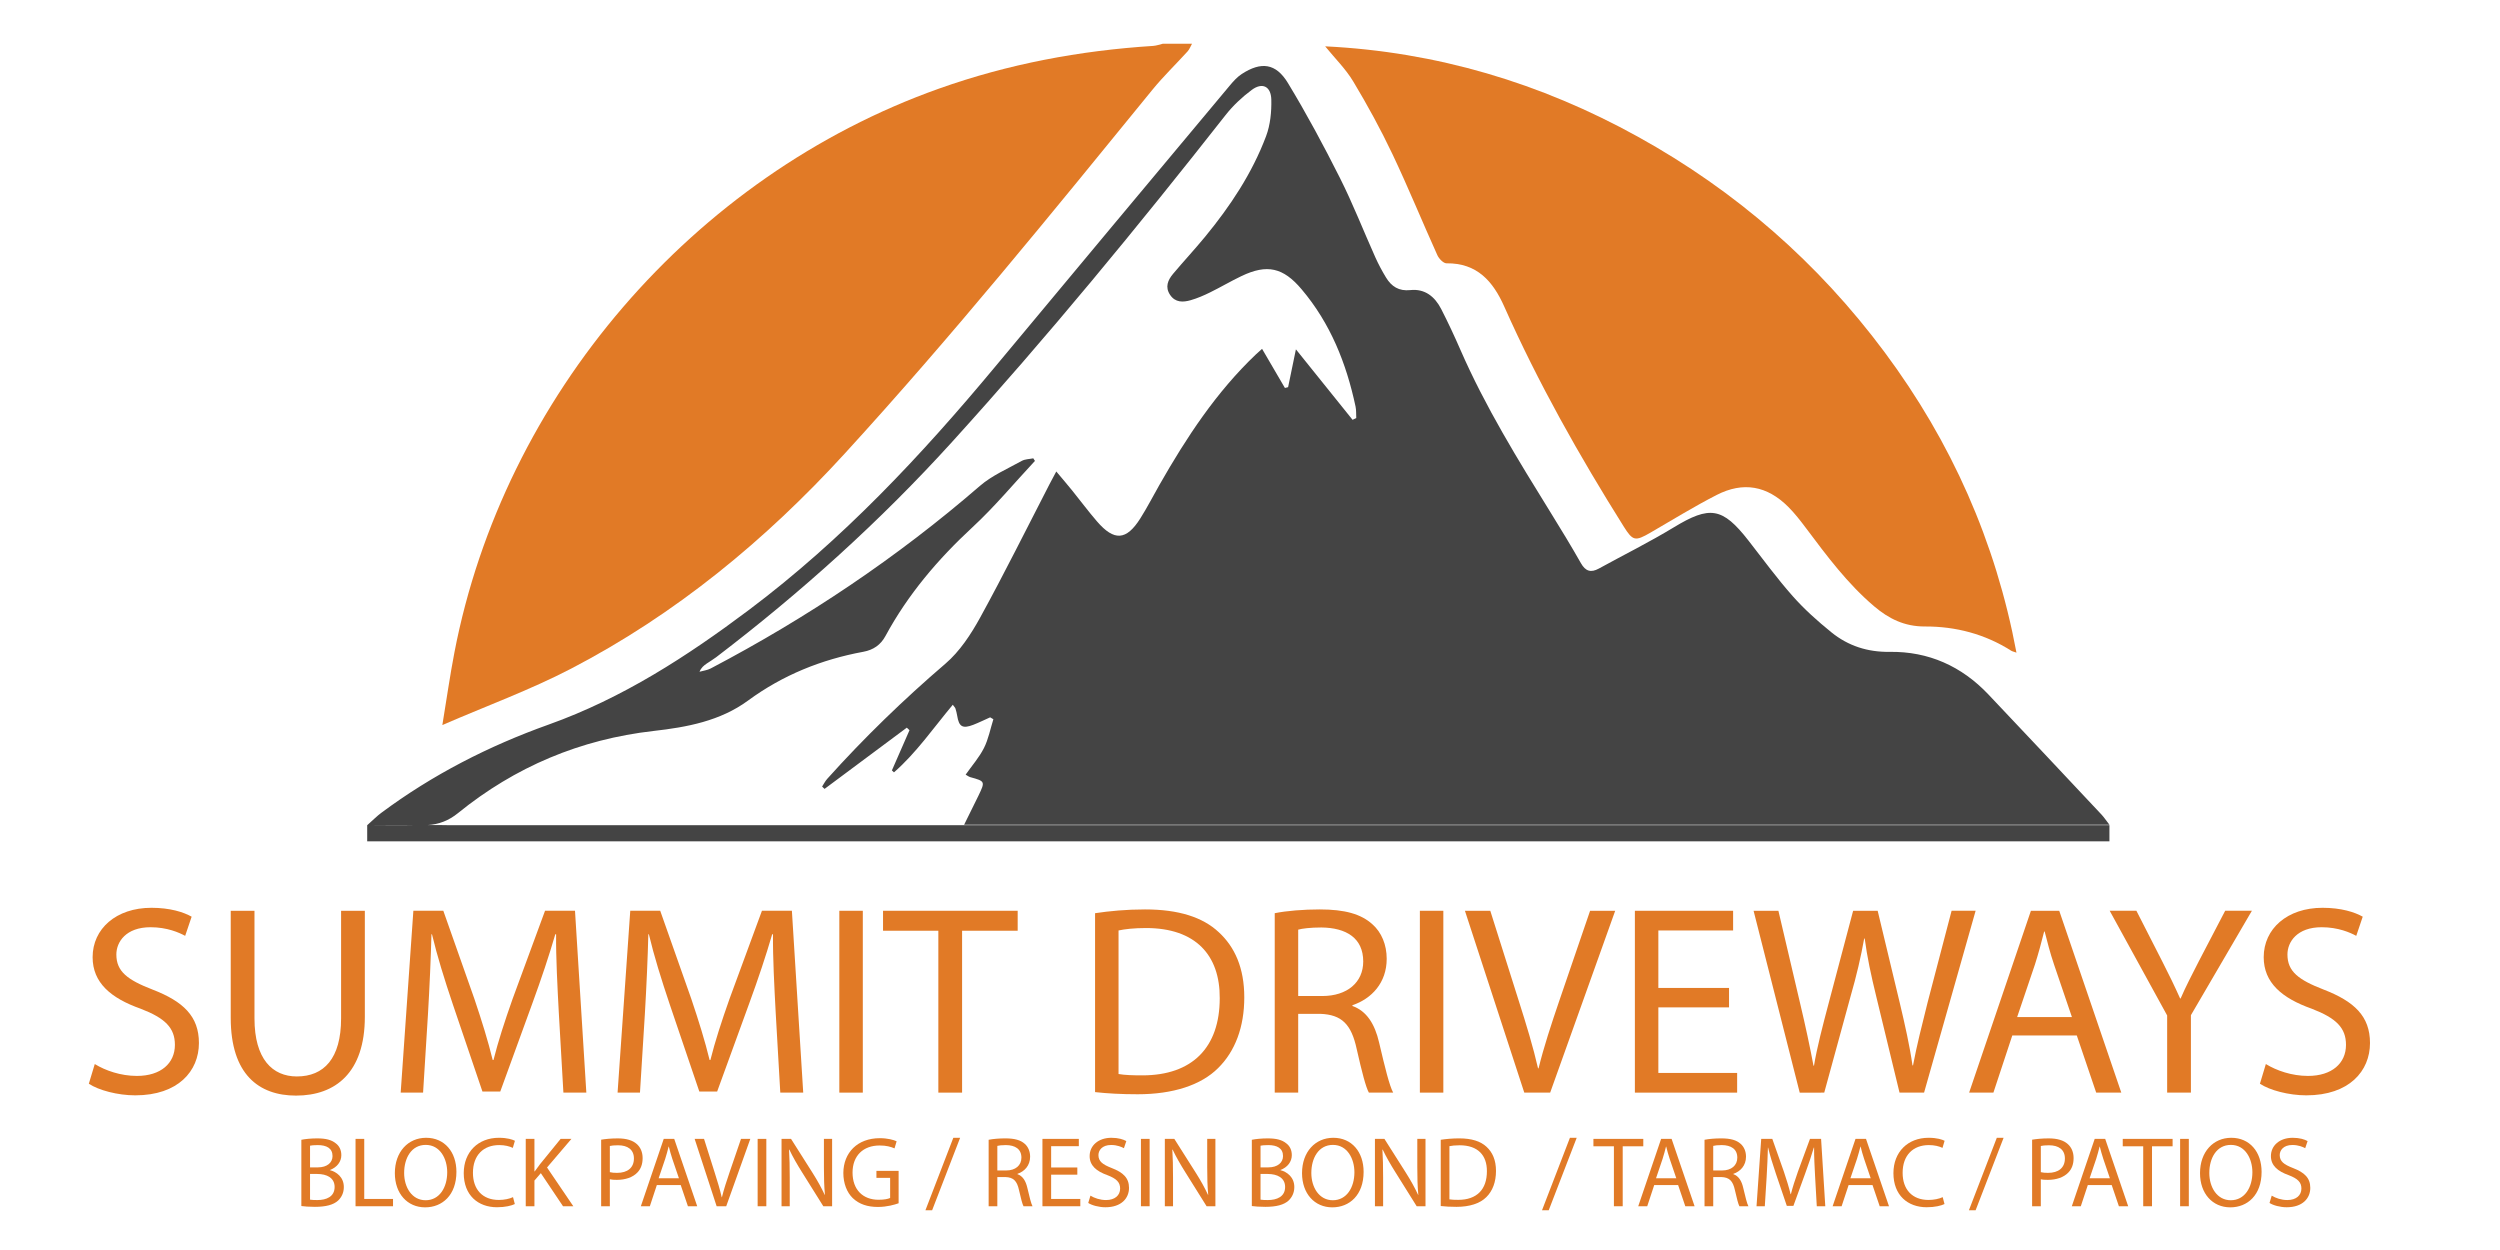 <?xml version="1.0" encoding="utf-8"?>
<!-- Generator: Adobe Illustrator 16.0.0, SVG Export Plug-In . SVG Version: 6.00 Build 0)  -->
<!DOCTYPE svg PUBLIC "-//W3C//DTD SVG 1.1//EN" "http://www.w3.org/Graphics/SVG/1.1/DTD/svg11.dtd">
<svg version="1.1" id="Layer_1" xmlns="http://www.w3.org/2000/svg" xmlns:xlink="http://www.w3.org/1999/xlink" x="0px" y="0px"
	 width="300px" height="150px" viewBox="0 0 300 150" enable-background="new 0 0 300 150" xml:space="preserve">
<g>
	<path fill="#E17A26" d="M101.378,54.417c12.868-14.067,24.868-28.872,36.909-43.643c1.314-1.614,2.827-3.066,4.227-4.611
		c0.23-0.254,0.354-0.606,0.527-0.913c-1.172,0-2.342,0-3.512,0c-0.383,0.089-0.763,0.234-1.15,0.259
		c-8.803,0.56-17.397,2.169-25.72,5.131C83.153,21.14,60.454,47.547,54.53,78.294c-0.535,2.772-0.93,5.571-1.448,8.711
		c5.381-2.33,10.579-4.231,15.448-6.765C81.078,73.712,91.858,64.826,101.378,54.417z"/>
	<path fill="#444444" d="M253.131,99.025H53.928c-0.852-0.022-1.713-0.023-2.615-0.018c1.36-0.078,2.542-0.539,3.644-1.432
		c6.862-5.564,14.675-8.86,23.476-9.86c4.002-0.452,7.99-1.192,11.333-3.647c4.167-3.059,8.798-4.926,13.841-5.856
		c1.197-0.222,2.075-0.825,2.65-1.892c2.692-4.981,6.292-9.209,10.443-13.053c2.668-2.469,5.007-5.293,7.494-7.958
		c-0.066-0.104-0.133-0.208-0.2-0.311c-0.465,0.097-0.99,0.09-1.386,0.311c-1.705,0.952-3.568,1.745-5.021,3.002
		c-9.911,8.579-20.714,15.817-32.305,21.906c-0.404,0.213-0.892,0.266-1.341,0.393c0.209-0.5,0.525-0.746,0.853-0.975
		c0.377-0.262,0.78-0.488,1.144-0.767c10.195-7.777,19.679-16.319,28.305-25.83c11.467-12.642,22.289-25.814,32.827-39.23
		c0.89-1.132,1.98-2.156,3.137-3.016c1.261-0.937,2.31-0.448,2.351,1.152c0.036,1.466-0.117,3.037-0.627,4.396
		c-1.678,4.46-4.295,8.395-7.311,12.063c-1.247,1.516-2.587,2.956-3.851,4.459c-0.622,0.741-0.987,1.579-0.36,2.519
		c0.628,0.941,1.559,0.905,2.472,0.643c0.798-0.229,1.574-0.565,2.32-0.933c1.274-0.625,2.5-1.354,3.781-1.965
		c3.074-1.467,5.001-1.023,7.199,1.573c3.471,4.093,5.383,8.901,6.485,14.081c0.096,0.447,0.062,0.922,0.086,1.383
		c-0.147,0.072-0.294,0.144-0.442,0.215c-2.229-2.771-4.455-5.543-6.799-8.458c-0.326,1.586-0.632,3.064-0.937,4.541
		c-0.128,0.031-0.255,0.063-0.384,0.094c-0.902-1.546-1.806-3.092-2.741-4.693c-0.302,0.27-0.522,0.458-0.731,0.657
		c-4.779,4.546-8.348,9.986-11.587,15.671c-0.766,1.343-1.472,2.724-2.297,4.028c-1.675,2.644-3.131,2.74-5.192,0.354
		c-1.038-1.201-1.984-2.48-2.982-3.715c-0.588-0.726-1.198-1.435-1.905-2.279c-0.41,0.767-0.608,1.133-0.8,1.502
		c-2.761,5.346-5.431,10.742-8.327,16.013c-1.108,2.018-2.457,4.076-4.179,5.551c-5.029,4.309-9.761,8.895-14.179,13.815
		c-0.246,0.274-0.413,0.617-0.616,0.927c0.097,0.096,0.195,0.188,0.293,0.282c3.29-2.448,6.58-4.897,9.871-7.349
		c0.107,0.102,0.215,0.201,0.323,0.303c-0.705,1.609-1.409,3.221-2.113,4.828l0.248,0.234c2.681-2.338,4.712-5.301,7.06-8.113
		c0.18,0.252,0.284,0.341,0.318,0.451c0.087,0.279,0.161,0.563,0.207,0.851c0.21,1.338,0.648,1.603,1.937,1.103
		c0.686-0.268,1.348-0.595,2.021-0.895c0.129,0.074,0.259,0.15,0.388,0.227c-0.364,1.154-0.59,2.381-1.129,3.451
		c-0.571,1.133-1.438,2.115-2.2,3.199c0.205,0.111,0.373,0.249,0.564,0.303c1.777,0.486,1.797,0.514,0.976,2.217
		c-0.555,1.15-1.128,2.289-1.72,3.487c45.802,0,91.436,0,137.435,0c-0.45-0.579-0.673-0.92-0.946-1.21
		c-4.522-4.814-9.037-9.634-13.584-14.427c-3.213-3.386-7.176-5.17-11.849-5.104c-2.646,0.037-4.972-0.719-6.976-2.338
		c-1.648-1.334-3.254-2.769-4.658-4.356c-1.881-2.123-3.559-4.428-5.309-6.668c-3.119-3.996-4.639-4.198-8.953-1.58
		c-2.924,1.774-5.996,3.3-8.996,4.947c-0.951,0.522-1.598,0.331-2.151-0.647c-1.153-2.035-2.372-4.035-3.603-6.024
		c-3.936-6.363-7.869-12.724-10.869-19.606c-0.717-1.646-1.478-3.276-2.297-4.873c-0.762-1.479-1.947-2.457-3.709-2.267
		c-1.365,0.147-2.26-0.437-2.912-1.513c-0.476-0.783-0.911-1.596-1.286-2.432c-1.418-3.164-2.681-6.404-4.235-9.498
		c-1.947-3.873-4.002-7.704-6.249-11.408c-1.448-2.39-3.226-2.592-5.548-1.075c-0.547,0.358-1.009,0.877-1.434,1.386
		c-9.382,11.227-18.766,22.451-28.121,33.7c-8.896,10.698-18.37,20.801-29.545,29.196c-7.449,5.597-15.215,10.621-24.056,13.778
		c-7.208,2.574-13.954,6.027-20.106,10.604c-0.506,0.377-0.954,0.834-1.677,1.475c2.032,0,3.788-0.044,5.497-0.004
		c-0.27,0.002-0.546,0.003-0.825,0.004h-4.672v1.938h209.068V99.025z"/>
	<path fill="#E17A26" d="M167.089,18.485c1.897,3.997,3.57,8.099,5.392,12.133c0.188,0.421,0.728,0.983,1.098,0.979
		c3.672-0.042,5.583,2.157,6.932,5.192c4.082,9.18,9.006,17.904,14.342,26.404c1.092,1.737,1.375,1.781,3.197,0.726
		c2.637-1.529,5.238-3.133,7.947-4.522c3.195-1.637,6.05-1.106,8.586,1.417c0.793,0.792,1.486,1.692,2.163,2.592
		c2.483,3.313,4.948,6.625,8.133,9.334c1.781,1.518,3.679,2.446,6.106,2.437c3.695-0.014,7.197,0.901,10.359,2.907
		c0.131,0.083,0.295,0.112,0.633,0.233c-2.496-13.35-7.814-25.282-15.813-36.039c-7.998-10.754-17.879-19.377-29.602-25.866
		c-11.698-6.475-24.196-10.203-37.541-10.853c1.172,1.442,2.469,2.715,3.373,4.223C164.089,12.606,165.677,15.51,167.089,18.485z"/>
	<path fill="#E17A26" d="M18.302,118.747c-3.011-1.165-4.339-2.169-4.339-4.209c0-1.49,1.133-3.271,4.112-3.271
		c1.976,0,3.433,0.646,4.145,1.035l0.777-2.299c-0.971-0.55-2.59-1.068-4.824-1.068c-4.242,0-7.059,2.526-7.059,5.926
		c0,3.076,2.201,4.922,5.763,6.185c2.946,1.134,4.112,2.3,4.112,4.339c0,2.203-1.683,3.725-4.565,3.725
		c-1.943,0-3.788-0.648-5.051-1.426l-0.713,2.363c1.165,0.778,3.465,1.393,5.569,1.393c5.149,0,7.642-2.914,7.642-6.281
		C23.871,121.953,21.993,120.172,18.302,118.747z"/>
	<path fill="#E17A26" d="M43.781,109.293h-2.85v12.919c0,4.824-2.072,6.962-5.31,6.962c-2.914,0-5.083-2.072-5.083-6.962v-12.918
		h-2.85v12.854c0,6.766,3.368,9.324,7.836,9.324c4.728,0,8.257-2.752,8.257-9.455V109.293z"/>
	<path fill="#E17A26" d="M65.404,109.292l-3.885,10.556c-0.972,2.752-1.749,5.148-2.299,7.35h-0.097
		c-0.551-2.266-1.295-4.661-2.202-7.35l-3.723-10.556h-3.594l-1.522,21.823h2.688l0.583-9.357c0.194-3.27,0.356-6.929,0.421-9.648
		h0.064c0.615,2.59,1.49,5.406,2.526,8.482l3.529,10.395h2.137l3.854-10.588c1.101-3.012,2.007-5.73,2.752-8.289h0.097
		c-0.032,2.72,0.162,6.379,0.324,9.422l0.551,9.584h2.752L69,109.292H65.404z"/>
	<path fill="#E17A26" d="M95.027,109.292h-3.594l-3.885,10.556c-0.972,2.752-1.749,5.148-2.299,7.35h-0.097
		c-0.551-2.266-1.295-4.661-2.202-7.35l-3.724-10.556h-3.594l-1.522,21.823h2.687l0.583-9.357c0.194-3.27,0.356-6.929,0.421-9.648
		h0.064c0.615,2.59,1.49,5.406,2.526,8.482l3.529,10.395h2.137l3.854-10.588c1.101-3.012,2.007-5.73,2.752-8.289h0.097
		c-0.032,2.72,0.162,6.379,0.324,9.422l0.551,9.584h2.752L95.027,109.292z"/>
	<rect x="100.72" y="109.293" fill="#E17A26" width="2.817" height="21.822"/>
	<polygon fill="#E17A26" points="122.121,109.292 105.964,109.292 105.964,111.688 112.602,111.688 112.602,131.115 
		115.451,131.115 115.451,111.688 122.121,111.688 	"/>
	<path fill="#E17A26" d="M137.399,109.131c-2.234,0-4.274,0.194-5.99,0.453h-0.001v21.469c1.425,0.16,3.109,0.258,5.116,0.258
		c4.242,0,7.609-1.101,9.649-3.141c2.039-2.007,3.141-4.921,3.141-8.482c0-3.529-1.134-6.056-3.076-7.836
		C144.328,110.068,141.446,109.131,137.399,109.131z M137.075,129.044c-1.1,0-2.137-0.032-2.849-0.162h-0.001v-17.226
		c0.745-0.162,1.846-0.291,3.303-0.291c5.958,0,8.872,3.27,8.84,8.418C146.368,125.678,143.098,129.044,137.075,129.044z"/>
	<path fill="#E17A26" d="M165.498,125.126c-0.518-2.267-1.521-3.819-3.205-4.403v-0.098c2.299-0.775,4.111-2.688,4.111-5.568
		c0-1.685-0.614-3.174-1.717-4.145c-1.358-1.23-3.302-1.781-6.313-1.781c-1.941,0-3.982,0.162-5.407,0.453h0.001v21.531h2.816
		v-9.454h2.654c2.559,0.097,3.725,1.229,4.371,4.241c0.615,2.721,1.103,4.599,1.457,5.213h2.914
		C166.729,130.273,166.211,128.17,165.498,125.126z M158.666,119.523h-2.882v-7.965c0.454-0.129,1.425-0.26,2.784-0.26
		c2.979,0.033,5.02,1.264,5.02,4.08C163.588,117.873,161.678,119.523,158.666,119.523z"/>
	<rect x="170.385" y="109.293" fill="#E17A26" width="2.816" height="21.822"/>
	<path fill="#E17A26" d="M193.824,109.293h-3.012l-3.691,10.782c-0.971,2.849-1.878,5.603-2.493,8.127h-0.063
		c-0.584-2.558-1.394-5.214-2.332-8.159l-3.399-10.75h-3.043l7.123,21.822h3.106L193.824,109.293z"/>
	<polygon fill="#E17A26" points="207.973,111.656 207.973,109.293 196.186,109.293 196.186,131.116 208.457,131.116 
		208.457,128.753 199.002,128.753 199.002,120.885 207.484,120.885 207.484,118.553 199.002,118.553 199.002,111.656 	"/>
	<path fill="#E17A26" d="M218.909,131.115l3.108-11.365c0.81-2.816,1.295-4.954,1.684-7.123h0.064
		c0.291,2.201,0.744,4.339,1.426,7.123l2.752,11.365h2.945l6.186-21.823h-2.883l-2.881,11.009c-0.681,2.721-1.295,5.148-1.748,7.545
		h-0.065c-0.323-2.299-0.906-4.889-1.521-7.48l-2.656-11.072h-2.945l-2.914,11.01c-0.745,2.815-1.425,5.406-1.781,7.575h-0.063
		c-0.39-2.104-0.972-4.823-1.619-7.544l-2.59-11.041h-2.979l5.537,21.822H218.909z"/>
	<path fill="#E17A26" d="M251.543,131.115h3.012l-7.447-21.822h-3.398l-7.415,21.822h2.914l2.267-6.863h7.737L251.543,131.115z
		 M242.057,122.05l2.137-6.313c0.422-1.327,0.779-2.654,1.102-3.949h0.064c0.324,1.262,0.648,2.557,1.134,3.982l2.137,6.28H242.057z
		"/>
	<path fill="#E17A26" d="M267.02,109.292l-3.142,6.022c-0.842,1.65-1.587,3.076-2.202,4.5h-0.063c-0.681-1.521-1.328-2.85-2.171-4.5
		l-3.074-6.022h-3.206l6.896,12.563v9.26h2.851v-9.293l7.317-12.53H267.02z"/>
	<path fill="#E17A26" d="M278.832,118.747c-3.011-1.165-4.339-2.169-4.339-4.209c0-1.49,1.133-3.271,4.112-3.271
		c1.976,0,3.433,0.646,4.145,1.035l0.777-2.299c-0.971-0.55-2.59-1.068-4.824-1.068c-4.243,0-7.059,2.526-7.059,5.926
		c0,3.076,2.201,4.922,5.764,6.185c2.945,1.134,4.111,2.3,4.111,4.339c0,2.203-1.684,3.725-4.565,3.725
		c-1.943,0-3.788-0.648-5.052-1.426l-0.711,2.363c1.164,0.778,3.464,1.393,5.567,1.393c5.149,0,7.642-2.914,7.642-6.281
		C284.4,121.953,282.523,120.172,278.832,118.747z"/>
	<path fill="#E17A26" d="M39.593,140.419v-0.022c0.851-0.312,1.367-0.996,1.367-1.775c0-0.637-0.252-1.115-0.672-1.428
		c-0.504-0.407-1.176-0.588-2.219-0.588c-0.732,0-1.451,0.072-1.907,0.168h0.001v7.951c0.348,0.049,0.899,0.096,1.619,0.096
		c1.319,0,2.23-0.239,2.794-0.756c0.408-0.395,0.684-0.924,0.684-1.619C41.26,141.247,40.361,140.611,39.593,140.419z
		 M37.205,137.482c0.168-0.035,0.443-0.071,0.923-0.071c1.055,0,1.775,0.372,1.775,1.319c0,0.779-0.647,1.354-1.751,1.354h-0.947
		V137.482z M38.08,144.007c-0.372,0-0.671-0.013-0.875-0.049v-3.082h0.863c1.14,0,2.087,0.456,2.087,1.56
		C40.155,143.611,39.159,144.007,38.08,144.007z"/>
	<polygon fill="#E17A26" points="43.709,136.666 42.666,136.666 42.665,136.666 42.665,144.75 47.163,144.75 47.163,143.874 
		43.709,143.874 	"/>
	<path fill="#E17A26" d="M51.136,136.534c-2.159,0-3.754,1.68-3.754,4.245c0,2.447,1.499,4.103,3.634,4.103
		c2.063,0,3.754-1.476,3.754-4.258C54.77,138.227,53.342,136.534,51.136,136.534z M51.075,144.029c-1.643,0-2.578-1.545-2.578-3.273
		c0-1.775,0.863-3.369,2.59-3.369c1.74,0,2.579,1.68,2.579,3.285C53.666,142.507,52.73,144.029,51.075,144.029z"/>
	<path fill="#E17A26" d="M59.907,137.41c0.672,0,1.235,0.145,1.631,0.336l0.252-0.852c-0.276-0.145-0.911-0.36-1.919-0.36
		c-2.507,0-4.222,1.716-4.222,4.245c0,2.652,1.715,4.091,3.994,4.091c0.984,0,1.751-0.192,2.135-0.384l-0.216-0.828
		c-0.42,0.203-1.067,0.336-1.703,0.336c-1.967,0-3.106-1.271-3.106-3.25C56.753,138.621,58.012,137.41,59.907,137.41z"/>
	<path fill="#E17A26" d="M68.57,136.666h-1.295l-2.471,3.035c-0.204,0.263-0.42,0.551-0.636,0.863h-0.036v-3.898h-1.043v8.084h1.043
		v-3.082l0.768-0.889l2.663,3.971h1.235l-3.154-4.652L68.57,136.666z"/>
	<path fill="#E17A26" d="M76.407,137.279c-0.48-0.432-1.236-0.672-2.267-0.672c-0.84,0-1.5,0.072-2.003,0.156h0.001v7.987h1.043
		v-3.237c0.239,0.059,0.527,0.071,0.839,0.071c1.02,0,1.919-0.3,2.471-0.888c0.408-0.42,0.624-0.996,0.624-1.729
		C77.115,138.251,76.851,137.663,76.407,137.279z M74.044,140.744c-0.347,0-0.635-0.023-0.863-0.084v-3.143
		c0.179-0.049,0.527-0.084,0.983-0.084c1.152,0,1.907,0.517,1.907,1.584C76.071,140.133,75.303,140.744,74.044,140.744z"/>
	<path fill="#E17A26" d="M79.648,136.666l-2.747,8.084h1.08l0.839-2.543h2.866l0.864,2.543h1.115l-2.758-8.084H79.648z
		 M79.036,141.393l0.792-2.34c0.157-0.49,0.288-0.984,0.408-1.463h0.024c0.119,0.469,0.239,0.948,0.419,1.477l0.792,2.326H79.036z"
		/>
	<path fill="#E17A26" d="M87.554,140.659c-0.36,1.056-0.695,2.075-0.923,3.011h-0.024c-0.216-0.947-0.516-1.932-0.864-3.021
		l-1.259-3.982h-1.127l2.639,8.084v-0.001h1.15l2.891-8.084h-1.116L87.554,140.659z"/>
	<rect x="90.917" y="136.666" fill="#E17A26" width="1.043" height="8.084"/>
	<path fill="#E17A26" d="M98.87,140.049c0,1.26,0.024,2.242,0.12,3.322l-0.024,0.012c-0.384-0.826-0.851-1.679-1.451-2.627
		l-2.591-4.09h-1.139v8.084h0.983v-3.454c0-1.343-0.024-2.313-0.084-3.334l0.036-0.012c0.408,0.875,0.948,1.799,1.511,2.698
		l2.567,4.102h1.055v-8.084H98.87V140.049z"/>
	<path fill="#E17A26" d="M105.172,141.344h1.644v2.411c-0.241,0.119-0.708,0.216-1.392,0.216c-1.883,0-3.118-1.212-3.118-3.263
		c0-2.026,1.283-3.25,3.25-3.25c0.816,0,1.355,0.157,1.787,0.349l0.252-0.853c-0.348-0.168-1.08-0.372-2.015-0.372
		c-2.711,0-4.366,1.764-4.378,4.174c0,1.26,0.431,2.34,1.127,3.012c0.791,0.754,1.799,1.066,3.022,1.066
		c1.091,0,2.014-0.275,2.482-0.443h0.002v-3.887h-2.663V141.344z"/>
	<polygon fill="#E17A26" points="111.053,145.229 111.857,145.229 115.215,136.534 114.399,136.534 	"/>
	<path fill="#E17A26" d="M122.091,140.898v-0.035c0.852-0.288,1.523-0.995,1.523-2.063c0-0.622-0.229-1.175-0.636-1.534
		c-0.503-0.455-1.223-0.66-2.338-0.66c-0.72,0-1.476,0.061-2.003,0.168v7.976h1.043v-3.502h0.983
		c0.947,0.036,1.379,0.456,1.619,1.571c0.228,1.007,0.408,1.703,0.54,1.931h1.08c-0.168-0.312-0.36-1.093-0.624-2.22
		C123.086,141.689,122.715,141.115,122.091,140.898z M120.747,140.456h-1.067v-2.95c0.168-0.048,0.527-0.096,1.031-0.096
		c1.104,0.012,1.859,0.468,1.859,1.511C122.57,139.846,121.862,140.456,120.747,140.456z"/>
	<polygon fill="#E17A26" points="126.136,140.96 129.278,140.96 129.279,140.96 129.279,140.098 126.137,140.098 126.137,137.542 
		129.459,137.542 129.459,136.666 125.093,136.666 125.093,144.75 129.638,144.75 129.638,143.874 126.136,143.874 	"/>
	<path fill="#E17A26" d="M133.419,140.17c-1.115-0.434-1.607-0.805-1.607-1.561c0-0.551,0.42-1.211,1.523-1.211
		c0.732,0,1.271,0.24,1.535,0.385l0.288-0.852c-0.36-0.205-0.959-0.396-1.787-0.396c-1.571,0-2.614,0.936-2.614,2.195
		c0,1.14,0.816,1.822,2.135,2.291c1.091,0.418,1.523,0.85,1.523,1.605c0,0.816-0.624,1.38-1.691,1.38
		c-0.72,0-1.403-0.239-1.871-0.528l-0.265,0.877c0.432,0.287,1.284,0.516,2.063,0.516c1.908,0,2.831-1.079,2.831-2.327
		C135.482,141.357,134.786,140.697,133.419,140.17z"/>
	<rect x="136.913" y="136.666" fill="#E17A26" width="1.043" height="8.084"/>
	<path fill="#E17A26" d="M144.865,140.049c0,1.26,0.024,2.242,0.12,3.322l-0.024,0.012c-0.384-0.826-0.851-1.679-1.451-2.627
		l-2.591-4.09h-1.139v8.084h0.983v-3.454c0-1.343-0.024-2.313-0.084-3.334l0.036-0.012c0.408,0.875,0.948,1.799,1.511,2.698
		l2.567,4.102h1.055v-8.084h-0.983V140.049z"/>
	<path fill="#E17A26" d="M153.65,140.419v-0.022c0.852-0.312,1.367-0.996,1.367-1.775c0-0.637-0.252-1.115-0.672-1.428
		c-0.504-0.407-1.176-0.588-2.219-0.588c-0.732,0-1.451,0.072-1.907,0.168h0v7.951c0.349,0.049,0.899,0.096,1.62,0.096
		c1.318,0,2.23-0.239,2.794-0.756c0.408-0.395,0.685-0.924,0.685-1.619C155.318,141.247,154.419,140.611,153.65,140.419z
		 M151.264,137.482c0.168-0.035,0.444-0.071,0.924-0.071c1.055,0,1.774,0.372,1.774,1.319c0,0.779-0.647,1.354-1.751,1.354h-0.947
		V137.482z M152.139,144.007c-0.371,0-0.672-0.013-0.875-0.049v-3.082h0.863c1.141,0,2.087,0.456,2.087,1.56
		C154.214,143.611,153.219,144.007,152.139,144.007z"/>
	<path fill="#E17A26" d="M159.998,136.534c-2.158,0-3.754,1.68-3.754,4.245c0,2.447,1.5,4.103,3.635,4.103
		c2.063,0,3.754-1.476,3.754-4.258C163.633,138.227,162.205,136.534,159.998,136.534z M159.938,144.029
		c-1.643,0-2.578-1.545-2.578-3.273c0-1.775,0.863-3.369,2.591-3.369c1.739,0,2.579,1.68,2.579,3.285
		C162.529,142.507,161.593,144.029,159.938,144.029z"/>
	<path fill="#E17A26" d="M170.076,140.049c0,1.26,0.023,2.242,0.121,3.322l-0.024,0.012c-0.384-0.826-0.851-1.679-1.45-2.627
		l-2.592-4.09h-1.139v8.084h0.982v-3.454c0-1.343-0.023-2.313-0.084-3.334l0.036-0.012c0.407,0.875,0.948,1.799,1.511,2.698
		l2.566,4.102h1.057v-8.084h-0.984V140.049z"/>
	<path fill="#E17A26" d="M175.107,136.605c-0.828,0-1.584,0.072-2.219,0.168v7.951c0.527,0.062,1.151,0.098,1.896,0.098
		c1.569,0,2.817-0.408,3.573-1.164c0.756-0.744,1.162-1.823,1.162-3.143c0-1.307-0.42-2.242-1.139-2.902
		C177.673,136.954,176.605,136.605,175.107,136.605z M174.986,143.982c-0.408,0-0.791-0.012-1.055-0.06v-6.381
		c0.276-0.06,0.685-0.108,1.223-0.108c2.207,0,3.287,1.213,3.275,3.119C178.43,142.736,177.217,143.982,174.986,143.982z"/>
	<polygon fill="#E17A26" points="185.043,145.229 185.848,145.229 189.205,136.534 188.391,136.534 	"/>
	<polygon fill="#E17A26" points="197.195,136.666 191.211,136.666 191.211,137.555 193.669,137.555 193.669,144.75 194.725,144.75 
		194.725,137.555 197.195,137.555 	"/>
	<path fill="#E17A26" d="M199.334,136.666l-2.746,8.084h1.079l0.839-2.543h2.868l0.862,2.543h1.115l-2.758-8.084H199.334z
		 M198.723,141.393l0.791-2.34c0.156-0.49,0.288-0.984,0.408-1.463h0.023c0.119,0.469,0.24,0.948,0.42,1.477l0.791,2.326H198.723z"
		/>
	<path fill="#E17A26" d="M207.999,140.898v-0.035c0.851-0.288,1.522-0.995,1.522-2.063c0-0.622-0.229-1.175-0.637-1.534
		c-0.504-0.455-1.223-0.66-2.338-0.66c-0.721,0-1.477,0.061-2.004,0.168h0.002v7.976h1.044v-3.502h0.983
		c0.947,0.036,1.379,0.456,1.619,1.571c0.227,1.007,0.408,1.703,0.539,1.931h1.08c-0.168-0.312-0.359-1.093-0.625-2.22
		C208.993,141.689,208.622,141.115,207.999,140.898z M206.654,140.456h-1.067v-2.95c0.168-0.048,0.527-0.096,1.031-0.096
		c1.103,0.012,1.858,0.468,1.858,1.511C208.477,139.846,207.77,140.456,206.654,140.456z"/>
	<path fill="#E17A26" d="M217.198,136.665l-1.439,3.91c-0.36,1.021-0.647,1.907-0.852,2.723h-0.035
		c-0.204-0.84-0.479-1.728-0.815-2.723l-1.38-3.91h-1.331l-0.563,8.084h0.994l0.217-3.466c0.072-1.213,0.133-2.566,0.156-3.574
		h0.022c0.229,0.959,0.554,2.003,0.937,3.143l1.308,3.851h0.792l1.427-3.923c0.409-1.114,0.744-2.123,1.021-3.069h0.035
		c-0.012,1.009,0.06,2.362,0.121,3.49l0.201,3.549h1.02l-0.504-8.084H217.198z"/>
	<path fill="#E17A26" d="M222.661,136.666l-2.746,8.084h1.079l0.84-2.543h2.867l0.863,2.543h1.115l-2.759-8.084H222.661z
		 M222.05,141.393l0.792-2.34c0.155-0.49,0.287-0.984,0.407-1.463h0.024c0.119,0.469,0.238,0.948,0.42,1.477l0.791,2.326H222.05z"/>
	<path fill="#E17A26" d="M231.469,137.41c0.672,0,1.235,0.145,1.631,0.336l0.252-0.852c-0.274-0.145-0.91-0.36-1.918-0.36
		c-2.508,0-4.223,1.716-4.223,4.245c0,2.652,1.715,4.091,3.994,4.091c0.984,0,1.751-0.192,2.135-0.384l-0.216-0.828
		c-0.42,0.203-1.067,0.336-1.703,0.336c-1.966,0-3.106-1.271-3.106-3.25C228.314,138.621,229.574,137.41,231.469,137.41z"/>
	<polygon fill="#E17A26" points="236.271,145.229 237.075,145.229 240.432,136.534 239.617,136.534 	"/>
	<path fill="#E17A26" d="M248.125,137.279c-0.48-0.432-1.236-0.672-2.268-0.672c-0.84,0-1.5,0.072-2.004,0.156v7.987h1.045v-3.237
		c0.238,0.059,0.526,0.071,0.84,0.071c1.019,0,1.919-0.3,2.47-0.888c0.408-0.42,0.624-0.996,0.624-1.729
		C248.832,138.251,248.568,137.663,248.125,137.279z M245.761,140.744c-0.347,0-0.635-0.023-0.862-0.084v-3.143
		c0.179-0.049,0.526-0.084,0.982-0.084c1.151,0,1.907,0.517,1.907,1.584C247.788,140.133,247.021,140.744,245.761,140.744z"/>
	<path fill="#E17A26" d="M251.364,136.666l-2.746,8.084h1.079l0.84-2.543h2.867l0.863,2.543h1.115l-2.759-8.084H251.364z
		 M250.754,141.393l0.792-2.34c0.155-0.49,0.287-0.984,0.407-1.463h0.023c0.121,0.469,0.239,0.948,0.42,1.477l0.791,2.326H250.754z"
		/>
	<polygon fill="#E17A26" points="254.729,137.555 257.186,137.555 257.186,144.75 258.241,144.75 258.241,137.555 260.712,137.555 
		260.712,136.666 254.729,136.666 	"/>
	<rect x="261.614" y="136.666" fill="#E17A26" width="1.044" height="8.084"/>
	<path fill="#E17A26" d="M267.756,136.534c-2.158,0-3.754,1.68-3.754,4.245c0,2.447,1.499,4.103,3.634,4.103
		c2.064,0,3.755-1.476,3.755-4.258C271.391,138.227,269.963,136.534,267.756,136.534z M267.696,144.029
		c-1.644,0-2.579-1.545-2.579-3.273c0-1.775,0.863-3.369,2.591-3.369c1.739,0,2.579,1.68,2.579,3.285
		C270.287,142.507,269.352,144.029,267.696,144.029z"/>
	<path fill="#E17A26" d="M275.172,140.17c-1.115-0.434-1.605-0.805-1.605-1.561c0-0.551,0.418-1.211,1.521-1.211
		c0.73,0,1.271,0.24,1.535,0.385l0.288-0.852c-0.359-0.205-0.96-0.396-1.787-0.396c-1.571,0-2.614,0.936-2.614,2.195
		c0,1.14,0.816,1.822,2.135,2.291c1.09,0.418,1.523,0.85,1.523,1.605c0,0.816-0.624,1.38-1.691,1.38
		c-0.72,0-1.402-0.239-1.871-0.528l-0.265,0.877c0.433,0.287,1.284,0.516,2.063,0.516c1.906,0,2.83-1.079,2.83-2.327
		C277.234,141.357,276.539,140.697,275.172,140.17z"/>
</g>
</svg>
